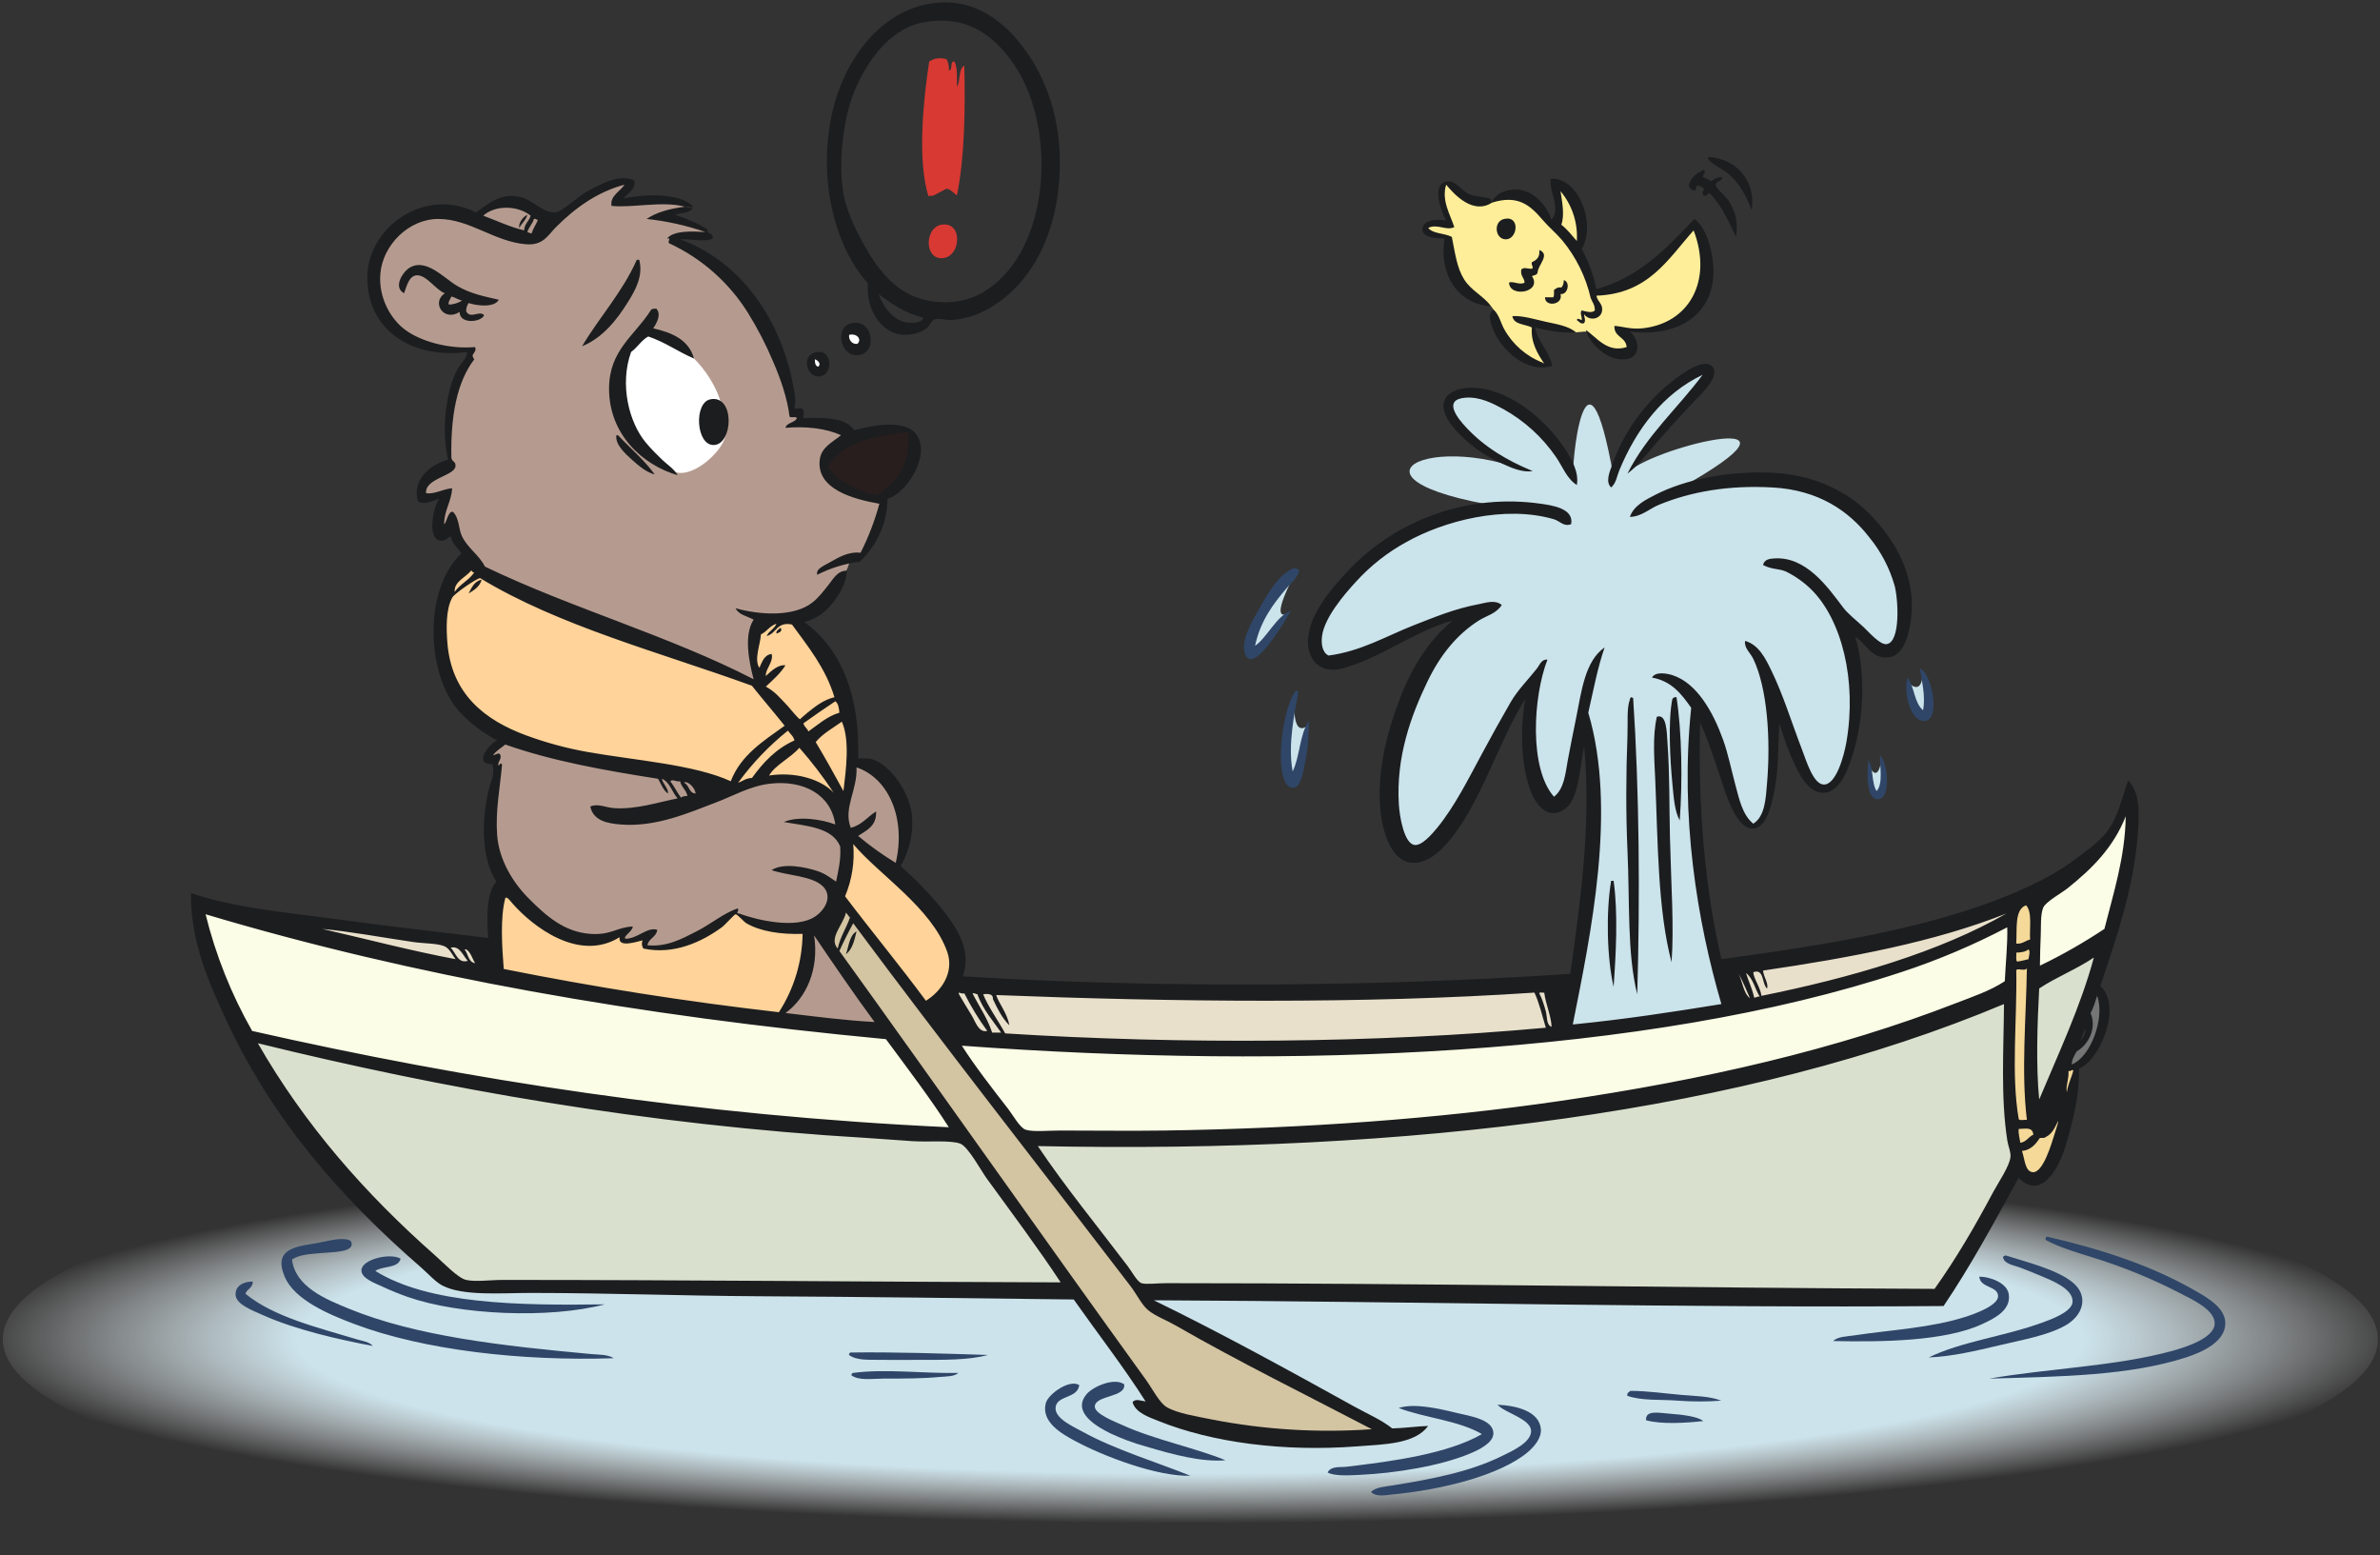 <svg fill="none" height="292" viewBox="0 0 447 292" width="447" xmlns="http://www.w3.org/2000/svg" xmlns:xlink="http://www.w3.org/1999/xlink"><rect x="0" y="0" width="447" height="292" fill="#333333" stroke="none"/><radialGradient id="a" cx="0" cy="0" gradientTransform="matrix(230.459 0 0 34.535 223.57 251.47)" gradientUnits="userSpaceOnUse" r="1"><stop offset=".73" stop-color="#cce3eb"/><stop offset="1" stop-color="#fff" stop-opacity="0"/></radialGradient><clipPath id="b"><path d="m0 0h447v292h-447z"/></clipPath><g clip-path="url(#b)"><path clip-rule="evenodd" d="m161.41 143.11-1.1.48-.44 2.07-.46 4.35-.54 1.86v3.25l1.27 2.07 1.96 1.65 2.7 2.21 2.9 1.59h.9l.9-2.28.54-5.17-.48-3.66-1.93-3.87-1.73-2.82-2.83-1.38zm-7.25 5.52 2.14 2.55 1.86 4.07.71 3.73-.43 3.66-1.04 4.2-1.17 3.53-2.07 2.69-3.87 1.3h-4.63l-2.9-.61-2.55-1.1-1.67-.96-.4-.2-2.35 1.08-3.53 2.7-5.1 2.4-3.3.45-1.89-.16-.9-.56.49-1.58-2.07.69-2.33.16-.1-1.4-2.4.34-4.08 1.03-3.66-1.24-4.77-1.8-2.7-2.75-2.69-2.97-2.48-3.86-1.45-4-.62-4.97.48-4.83.76-5.18-.62-1.93-.62-.9v-1.58l2.27-1.52h3.04l3.18 1.65 5.39.97 4.9.76 5.32.62 6.9 1.45 6.91 1.45 3.25 1.1 2.14 1.04 2 .2 3.87-1.38 2.63-.48 3.38-.55 3.1.62zm3.29-38.93-1.29 2.11-2.3 2.48-3.78 1.15-3.8.65-3.15.23-1.52 1.57v6.57l.65 2.25.09 1.48-1.7-.23-4.7-1.48-4.1-1.98-4.24-1.24-4.65-1.84-4.83-2.02-6.17-1.7-4.74-2.12-5.3-2.48-2.53-1.43-3-1.52-4.7-2.16-2.1-1.8-1.16-2.1-1.93-2.58-1.43-2.76-1.29 1.24-1.29-.5v-2.3l.88-3.18.13-1.43-2.25.7-1.38.22-.6-.92v-1.93l1.33-1.42 2.08-1.1 2.07-.8-.23-.91-.28-1.84.32-3.82.19-3.68.37-1.89.82-3.63.97-2.4 1.24-1.74.1-1.7h-2.95l-3.87-.7-3.59-.82-2.4-1.47-1.97-1.89-2.3-3.22-.7-3.72-.36-3.13.96-2.62 1.34-2.63 2.52-2.11 2.31-2.02 2.49-1.04 3.5-.34h3.64l1.6.82 1.34-.48 1.34-.71 3.36-1.43 2.99-.32 3.22 1.38 1.57 1.08 1.93.53 1.52-.53 2.21-1.95 1.98-1.48 1.94-1 1.9-.88 2.33-.74h2.4l-.46 1.29-1.84 1.47-.23 1.01 2.53-.18 2.9-.5 3.96.18 2.03.37 1.74.41-.41.5v.56l-4.83 1.24 3.13.37 5.3 2.16.36.6.28.64-5.94.19.69 1.1 2.63 1.38 4.92 3.36 4.14 3.77 1.61 3.08 2.86 3.3 1.2 4.15 1.42 3.64 1.3 3.26.64 3.26.46 2.5 1.01.4.37 1.11 2.58.5 3.22.33 3.32 1.5v1.3l-3.04 1.98-1.66 1.75.41 2.02 1.52 1.84 2.44 1.43 3.6 1.38 2.48.97.78.78-.6 3.45-1.33 2.67-1.38 2.71s-1.94 1.33-2.86 1.29c-.75 2.96-1.21 2.74-1.21 2.74-.97.13-1.09 2.13-1.09 2.13z" fill="#b59b8f" fill-rule="evenodd"/><path clip-rule="evenodd" d="m164.4 80.94-3.64 1.1-2.77 1.42-1.92 1.94-1.18 1.86.85 1.82 2.06 1.75 2.15 1.08 2.56 1.32 2.07.47 1.8-.75 2.08-1.47 1.51-1.89 1.43-2.27.28-4.08-.6-2-.46-.48h-6.36z" fill="#281e1d" fill-rule="evenodd"/><path clip-rule="evenodd" d="m153.47 174.89 3.38 4.29 2.35 3.95 3.04 4.14s2.83 3.52 2.9 3.8c.07.27.9 1.72.9 1.72l-1.58.41h-10.09l-3.6-.75-3.93-.97v-1.31l1.1-1.73 2.49-3.59s.62-3.86.62-4.07c0-.2.76-5.52.76-5.52z" fill="#b59b8f" fill-rule="evenodd"/><path clip-rule="evenodd" d="m151.26 174.44.55 3.1v3.46l-2.63 4.97-1.8 3.35-1.03 1.41-4.83.41-5.18-.62-6.15-.48-6.9-.76-6.57-1.31-3.52-.62-3.73-.48-4.7-.97-4.28-1.03-3.38-.42-3.52-1.03v-4.56l-.63-7.45.9-3.52.76-1.45 2.77 3.04 2.9 2.41 4.83 3 3.94 1.28 2 .48 3.6-1.03 2.48-.72-.07 1.55 1.45.07 2.28-.9 1.17-.35-.62 1.25-.2 1.3 1.79.15 3.25-.07 2.33-.86 4.5-1.84 2.13-2.13 2.34-1.27.64-.3.9.4 4.77 1.79 4.35.41 3.1.35zm24.24 14.42 2.42-3.73 1.66-5.24-2.5-5.38-4.83-6-4.83-4.97-2.49-2.97-3.1-2.56-2.29-.75v3.8l-1.3 4.68-.56 3.18 2.19 2.62 2.71 3.35 3.46 4.29 3.18 4.87 2.97 4.19zm-32.12-71.96 2.44-.78h2.88l1.73 1.76 2.97 3.43 1.93 3.72 1.94 3.52 1.24 4.56 1.38 3.86c.07.2.35 3.18.35 3.18l-.35 3.65-.62 4-.97 2.14h-1.93l-2.21-1.3-2.35-1.34-4.42-1.36-3.07.5-3.72.81-4.61.95-3.59-2.05-6.12-.95-3.86-.8-5.49-.8-4.78-.97-1.85-.25-5.7-.91-3.97-1.95-5.6-1.93-4-2.28-1.8-1.44-2.76-2.76-2.07-4.9-1.73-5.6v-3.44l.49-5.1 1.38-3.23 2.2-3.33 1.8-.35 1.92 1.78 2.85 2.43 9.12 3.73 5.73 1.8 8.36 3.52 8.35 2.61 6.77 2.97 5.46 1.72 5.25 2.47.2-1.43-.62-1.17-.32-3.1v-3.53l1.77-2.07z" fill="#ffd399" fill-rule="evenodd"/><path clip-rule="evenodd" d="m136.2 79.84c-.69-9.52-8.08-14.42-8.08-14.42l-2.21-1.77-2.93-.77-2.04-.63-2.49 2.77-2.28 4.26v6.21l2.49 6.23 3.17 3.68 2.35 1.83s.87-.17 1.52.61c3.11 3.73 12.23-4.28 10.5-8zm18.03-13.14.66 2.03-.66.83h-.97l-.55-.9v-1.3l1.52-.65zm5.04-3.05.76 1.77h1.38l1.24-.88v-1.66l-1.03-1.32-2.35-.28z" fill="#fff" fill-rule="evenodd"/><path clip-rule="evenodd" d="m380.83 169.4 1.46 1.8v8.61l-.73 9.24v13.8l.31 5.52 1.38 1.31 2.63-2.34 1.72-6.83 1.6-.28.61.14v2.41l-2.41 10.22-2.07 6-3.46 2.41-1.93-1.03-2.07-7.8v-9.24l-.49-9.94.55-11.8.07-11.73 2.83-.48z" fill="#f5d999" fill-rule="evenodd"/><path clip-rule="evenodd" d="m391.75 195.41-1.95 1.59-1.38 2v1.37h2.07l1.45-1.58 2-3.38 1.53-4.2-.7-3.25-.96-2.2-1.87 2.96v5.24l-.2 1.45z" fill="#757575" fill-rule="evenodd"/><path d="m223.57 291.76c123.18 0 223.04-18.04 223.04-40.29s-99.86-40.29-223.04-40.29-223.04 18.04-223.04 40.29 99.86 40.29 223.04 40.29z" fill="url(#a)"/><g clip-rule="evenodd" fill-rule="evenodd"><path d="m91.38 177.13 1.17 5.17 7.58 2.51 8.93 1.15 9.87 1.93 9.19 1.31 8.61 1.36h3.82l9.33 1.2 6.83 1.44 5.67-.48 4.7 1.31 2.48 3.59 4.07 5.73s5.25 6.83 5.32 7.03c.07.21 2.08 3.18 2.08 3.18h-7.26l-13.9-1.59-7.58-.27-10.01-.97-9.74-.9-13.05-1.65-12.09-1.8-12.5-2-10.15-2.14-10.64-1.72-10.36-2.14-6.77-1.8-7.18-1.58-2.7-.49-2.34-1.38-1.94-4.69-2.07-5.8-2.49-6.55-.9-5.72v-1.1l2.56 1.03 9.6 2.27 8.15.35 8.5.9 15.47 2.2 9.74 1.1zm89.65 7.93h-1.46l-1.51 3.04 3.38 5.72-1.87 1.04.49 2.7 4.21 5.79 4.21 5.24 3.46 4.42 3.93.55h6.15s10.15.2 10.36 0c.2-.2 10.64.76 10.64.76l9.32-.76 7.53-.49 22.3-1.51 20.87-2 18.64-2.49 31.92-6.07 17.48-5.52 15.12-4.9 4.56-2.07 6.36-2.76.84-6.97v-7.45l-.91-1.93-4.15 1.86-18.37 4.76-14.99 2.83-10.7 1.86-4.08 1.04.56 4.55.75 2-4.55 1.52-28.04 3.73-.14-4.14-2-4.76-13.33.66-16.24.86-20.72.55-18.02-.42-21.34-1.03-10.7-.2h-9.95zm219.84-33.6-.7 9.25-2.34 10.07-1.8 5.45-13.33 6.76-.47-2.49v-11.86l6.2-3.72 5.11-4.9 3.73-4.97 2.21-4.56 1.38.97z" fill="#fbfde6"/><path d="m46.76 195.34 2.7 6.42s5.03 5.87 5.03 6.07 4.42 7.31 4.42 7.31l5.25 5.32 5.94 7.17 6.98 6.21 4.97 4.9 3.32 1.89 5.25 1.22 7.04-.6 8.15.6 7.25-.6 49.52.6h24.87l13.81-.48-1.17-2.08-4.5-6.14-6.9-8.2-4.49-7.39-4-4.35-15.96-.69-16.99-1.38-14.64-1.65-10.22-.95-16.44-2.43-17.89-3.18-15.33-2.83-16.79-3.75-8.35-1.75zm146.5 17.86 2 4.22 7.1 9.94 9.4 11.8 2.42 2.69h66.99l58.43 1.03h25.14l6.5-10.68 7.45-14.23-.37-3.65-.94-7.6-.55-12.48.55-7.55-4.76 1.34-14.92 5.52-28.66 8.14-25.48 5.31-24.53 3.25-27.9 2.41-26.32 1.1-18.92-.06z" fill="#d9e1ce"/><path d="m192.42 213.56 5.54 7.65 5.32 7.3 4.03 5.05 6.45 8.29 3.25 4 8.43 4.28 15.12 8.07 9.95 5.56 9.18 4.7-1.1 2.05h-16.37l-10.98-.93-9.33-2.73-4.49-1.82-3.38-6.08-5.94-7.3-4.08-6.56-4.55-6.64-4.27-5.77-4.23-5.67-7.32-10.76-7.32-9.38-6.01-8.97-4.6-5.68-7.56-10.84-3.17-5.7 2.14-5.04.95-1.24 2.5 2.55 7.32 10.56 5.32 6.35 7.46 9.66z" fill="#d3c4a2"/><path d="m382.23 183.82 8.9-3.86 3.73-2.49-.49 3.18-4.07 12.41-3.32 7.87-3.38 6.7-1.74.48-.3-16.25z" fill="#d9e1ce"/><path d="m181.85 184.58-3.31 1.03v3.8l4.49 5.2 7.39 1h10.15l10.98.7h11.74l8.7.48 34.68-.48 10.91-1.24 15.89-1.52-.49-3.87-.9-5.1-16.5 1.45h-16.44l-17.68.76-13.75-.1h-12.57zm196.1-14.35-.57 2.62-26.24 10.14-16.23 4.42-8.7 1.38-1.94-7.1 12.3-2.18 22.85-4.16zm-320.55 4.34 17.75 4.97 16.5 3.25v-4.11l-2.97-1.86-18.85-2.25-11.86-1.62-.57 1.63z" fill="#e9e0cb"/><path d="m293.4 96.54c-45.45-4.21-28.11-15.87-7.53-8.41-.49-.47-3.8-1.6-3.8-1.6l-5.18-3.86-1.38-1.04-1.52-1.71-1.73-3.6 1.18-2.28 3.8-.34 4.55 1.52 5.46 3.65 4 3.07 2.63 4.04s2.34 4.63 1.66 3.73c-.62-.83 2.18-30.47 7.53-.07l2-5.87 3.1-5.03 3.05-3.73 3.38-2.83 2.83-2.14 2.9-1.04.7 1.11-2.7 4.28-4.42 4.35-4.42 5.3s-3.29 4.19-2.34 3.6c8.49-5.18 38.46-11.46 2 7.45-.91.47 8.83-3.56 8.83-3.56l10.16-1.27 8.77-.28 5.73 2.35 6.01 3.72 4.42 5.39 3.32 6.14 1.17 4.2v5.04l-1.59 3.8-1.56 1.65-3-1.38-2.42-2.55-2.07-.41.83 4.96.35 4.42.34 4.62-.41 4.42-1.1 6.13-2.22 4.15-2.62 1.45-2.49-1.45-2.07-5.24-2.07-6-1.18-2.35-1.45 1.47.49 6.19-.7 5.23-.4 4.56-1.73 3.56-1.25 1.07-1.8-1.07-2.82-7.35-4.98-12.76-1.24 1.44-.14 4.63v8.48l.55 9.12 1.25 11.17 1.45 8 3.66 12.56-6.36 1.72-8.16.8-8.27 1.2-8.91 1.18 1.93-8.42 2.28-12.83 1.31-11.87v-10.56l-.07-8.77-1.31-4.34-1.04 2.76-1.17 6.21-1.93 4.42-2.21.28-2.14-3.94-1.73-8.83.69-7.44.14-2.72-2.84 2.72-2.27 3.6-2.77 6.05-2.97 6.07-2.76 5.1-3.6 4.84-4.83 4.2-3.24-1.65-1.73-7.04.55-11.73 2.77-8.42 2.62-6.69 9.8-10.62-3.79.9-4.28 1.37-6.36 2.97-7.32 2.83-5.52 1.08-2.14-1.36v-5.45l4.76-7.04 6.22-6.2 10.08-5.94 11.95-2.35 7.87.14c-.34.42.35.43 4.98.97zm57.57 47.05s1.53 3.9 2.38-.72c.08-.44.69 3.06.69 3.06l-.9 2.56-.9.49-.93-1.66zm-107.77-13.17s-.83 7.65 1.99 6.1c1.17-.65-.83 4.87-.83 4.87l-.36 3.24-1.1 1.72-.89-2v-6.76l1.2-7.17zm0-22.64s-5.02 9.1-1.33 7.44c-1.14.43-2.34 3.12-2.34 3.12l-1.94 2.14-2.49 1.59-.48-1.93 3.52-6.22 2.43-4.41 2.64-1.73zm115.26 20.42s2.42 2.63 2.65-1.68c.04-.64 1.15 5.1 1.15 5.1l-.7 2.66-1.65-1.03-1.45-5.06z" fill="#cbe3eb"/><path d="m280.5 58.12-.45-.61-1.9-1.2-2.55-1.9-1.38-2.08-1.38-2.34-.44-2.58-.35-2.69-.23-.18-1.77-.3-1.38-.49-.87-.48.43-1.08.95-.32 1.58.14 1.66.11-.39-1.17-.69-2.4-.55-1.35.07-1.38.46-1.26.25-.17h.7l1.74 1.64 1.89 1.3 1.8.7 1.42-.03.72.03 1.59-.65 2.23-.7 2.14.63 1.93.6 1.66 1.64 1 1.3.89 1.06 1.24-.16.23-1.54v-2.6l-.41-2.43.94-.53 1.91 1.72 1.43 2.85.3 2.56.25 2.46-.76 2.18.44 2.4 1.1 2.39.81 2.11.58 1.45 1.7-.2 3.06-.67 2.88-1.3 2.6-1.74 2.51-2 1.22-1.82 2.59-2.04.87-1.45 1.34-1.08 1.24.73 1.3 3.64-.28 3.12-.21 3.7-.92 2.7-1.66 2.04-2.14 1.5-2.35 1.26-2.42.67-2.9.25-2.23-.18v1.01l.92 1.22-.53 2.3h-2.03l-2.99-1.1-2.14-2.07s-.28-.55-.6-.9c-.32-.34-2.7.32-2.78-.1-.11-.48-1.82-.36-1.82-.36l-3.18-.69-3.02-.71.56.55.2 1.47.95 2.46 1.6 2.5.3 1.07h-1.67l-3.7-1.34-2.18-2.07-1.6-3.24-1.25-3.15-.06-.63z" fill="#fe9"/><path d="m163.01 53.22c-6.35-7.1-9.4-19.65-6.75-31.87 2.19-10.06 9.32-20.02 19.94-20.85 8.27-.65 13.73 5.04 16.88 9.65 3.72 5.45 6.02 12.48 5.98 20.53-.07 12.59-5.03 22.26-12.88 26.97-2.269 1.418-4.851 2.259-7.52 2.45-.84.07-2.18-.42-3.07-.15-.62.2-.87 1.06-1.38 1.53-1.17 1.1-3.98 1.84-6.14 1.08-3.08-1.1-5.41-4.78-5.06-9.35zm5.68-47.04c-3.87 2.46-7.04 7.66-8.6 11.95-1.86 5.16-2.62 12.86-1.68 18.23.65 3.71 2.78 7.8 4.6 10.88 1.78 3.03 3.98 5.7 6.6 7.36 4.22 2.67 10.25 2.84 14.42.61 13.16-7.03 14.66-30.4 6.75-42.6-3.17-4.89-8.11-9.67-16.26-8.58-2.096.201-4.105.942-5.83 2.15zm1.84 54.4c.75.07 2.6.12 2.91-.93-3.47-.82-5.97-2.6-8.43-4.44.82 2.22 2.67 5.1 5.52 5.36z" fill="#1c1d1f"/><path d="m177.74 11.08c.32.55.55 1.19.46 2.14.87-.04.07-1.77 1.07-1.68.58 1.15.44 3.03.46 4.75.7-1.1.24-3.34 1.38-3.98.2 8.21.07 17.3-1.38 24.36-.68-.4-1.04-1.1-2-1.23l-2.3 1.23c-.54.2-.56-.01-1.07.15-2.1-6.9-.94-18.08.16-25.28 1.25-.72 1.9-.7 3.22-.46z" fill="#d83933"/><path d="m328.98 39.43c-.98-2.6-2.2-4.86-4.14-6.6-1.23-1.08-2.79-1.64-4-2.9v-.46c4.98.26 9.07 4.3 8.14 9.96zm-9.05-7.51c.66.22-.06.84-.15 1.23.43.38 1.15.48 1.53.91.62-.34 1.07-.87 2.15-.76.15.66-1.2.72-1.23 1.38-.04.6 1.93 2.2 2.45 3.06 1.27 2.1 1.78 3.69 1.38 6.75-1.44-3-2.79-6.1-5.06-8.28-.19.32-.74.75-1.07.46-.27-.26-.17-.95.15-1.07-.22-.45-.7-.63-1.22-.77-.34.13-.25.67-.47.92-.71.05-.9-.42-1.22-.77.3-1.64 1.43-2.44 2.76-3.06zm-22.55 28.81c-.68.07-.81-.42-1.23-.61.09-.53.6-.1.92 0 .1-.7-.41-1.31 0-1.84.67.17 1.93.61 2.46 0 .02-1.05-.48-1.57-.77-2.3-.914-3.997-2.753-7.724-5.37-10.88-1.18-1.38-2.51-2.46-3.68-3.83-2.4-2.83-4.7-4.72-9.5-3.22-3.47 2.26-6.94-1.35-8.6-3.37-.93 2.96.8 5.67 1.53 7.97-1.54.73-3.22-.7-4.9.15.9 1.14 3.13.96 4.44 1.69.62 3.14.96 5.82 2.3 7.96 1.36 2.17 3.62 3.08 5.07 5.06-6.5-.42-9.8-6.25-8.75-12.72-1.95-.05-4.05-.21-4.14-1.68-.1-1.62 2.33-2.16 4.45-1.69-.86-1.5-3-7.08.3-7.36 1.59-.13 2.46 1.65 3.84 2.3 1.18.56 2.01.46 3.53.77.42.09.86.16.77.77.65-.7 1.1-1.35 1.84-1.69 4.64-2.12 8.31 1.5 9.5 5.06 1.86-2.04-.49-5.34-.15-7.67 4.97-.57 8.7 8.22 5.83 13.18 1.298 2.348 2.229 4.88 2.76 7.51 8.25-2.28 13.25-7.81 18.41-13.18 2.15 1.6 3.3 5.46 3.53 8.74.64 8.97-6.4 13.58-15.65 12.41 1.83 1.35 2.48 5.56-1.84 5.21-2.94-.24-5.88-3.22-6.44-5.52 2.07 1.41 4.03 4.38 7.67 3.22-.14-1.95-2.39-1.8-2.3-3.98 1.33.06 3.02.68 5.21.46 8.87-.9 13.27-8.96 9.67-18.39-4.81 5.36-8.44 11.9-18.26 12.26.23 1.2 1.2 1.47 1.08 2.76-.16 1.6-2.28 2.13-3.38.76-.13.16.51 1.38-.15 1.69zm-4.14-18.54c1.12.87 1.97 2 2.91 3.06.221-3.394-.875-6.743-3.06-9.35.27 1.86.82 4.43.15 6.29zm-194.19-1.84c-.3 1.03-1.08 1.57-1.53 2.45-.17-.88.66-2.1 1.53-2.45z" fill="#1c1d1f"/><path d="m282.5 41.11c3.1-.69 2.52 3.85.31 3.83-2.03-.01-2.4-3.36-.3-3.83z" fill="#1c1d1f"/><path d="m176.82 42.19c4.3-.69 3.63 6.7-.3 6.28-2.95-.32-2.71-5.8.3-6.28z" fill="#d83933"/><path d="m289.1 46.94c2.12.85-.2 2.75-.3 4.13-.05.58-.64.6-1.08.77 2.03 3.07-4.19 4.13-4.3 1.23.75-.36 1.98.53 2.92 0-.06-.97-.83-1.22-.62-2.46.54-.52 1.13-.1 2-.15.43-.24-.22-.69 0-1.23.83-.39 1.55-.9 1.38-2.3zm-169.04 1.84c.8 3.08-.8 5.82-2.14 7.96-2.1 3.37-4.73 6.69-8.6 8.28 3.3-5.55 7.57-10.12 10.28-16.24zm-26.38 7.5c-.8 1.52-4.06 1.16-5.67.62-.26.4-.46.87-.46 1.53.74 1.58 2.6-.25 3.37.77-.51 1.3-4.6 1.76-4.6-.62-3.03 1.91-5.35-1.84-2.76-3.52-1.55-.47-3.43-3.42-5.22-3.37-1.46.04-1.9 1.82-2.45 3.37-2.03-1.07-.37-3.76.76-4.6 3.16-2.32 6.72 1.77 9.2 3.22 2.58 1.5 5.05 1.96 7.83 2.6zm-9.36.92c.872-.039 1.718-.3 2.46-.76-.75-.17-1.26-.58-2-.77-.16.47-.73 1.1-.46 1.53zm209.38-4.6c1.27.3.79 2.79-.61 2.61.56 2.05-2.92 2.52-2.92.61h1.54c.25-.25.12-.9.15-1.37.37-.25.65-.58 1.38-.46.31-.3.46-.77.46-1.38zm-170.42 5.37c1 1.1 0 2.81-.6 3.68 3.62.82 6.7 2.18 7.66 5.67-2.98-1.26-5.41-3.08-8.59-4.14-1.31.73-2.03 2.06-3.22 2.91-2.21 6.15-.37 13.26 2.76 17.01 1 1.19 2 2.2 3.07 3.22 1 .96 2.25 1.72 2.91 2.91-6.64-1.94-12.88-7.69-12.88-16.24 0-7.27 4.86-10 7.82-14.71.15-.32.6-.34 1.08-.31zm164.44 3.53c-1.28-.67-3.4-.49-3.68-2.15 1.99-.1 4.17.6 6.29 1.07 2.03.45 4.32.79 5.67 2-3 .14-5.39-.35-7.67-.93.58 2.9 2.6 4.35 3.22 7.2-4.82 1.52-9.69-3.01-11.2-7.04-.4-1.06-.99-2.76.16-3.53 1.07 1 1.35 2.51 2 3.68 1.59 2.872 4.138 5.095 7.2 6.28.13.03.15.16.3.16-1.2-1.75-2.56-4.02-2.3-6.75zm-127.92-.77c4.27-1.15 5.16 5.78 1.22 5.97-3.17.16-4.3-5.15-1.23-5.97zm1.22 3.83c.9-.76 0-2.03-1.53-1.69-.16.67.36 1.85 1.53 1.69zm-8.13 1.68c3.7-1.17 3.71 4.53.77 4.45-2.19-.06-3.04-3.72-.77-4.45zm.77 2.6c.66-.44-.06-1.24-.62-1.37 0 .67.08 1.25.62 1.38zm166.12 1.54c-7.4 3.51-12.43 10.16-15.65 17.93-.44 1.05-.58 2.4-1.53 3.22-1.12-1.03-.28-2.93.15-4.14 2.217-6.311 6.211-11.846 11.5-15.94 1.17-.89 5.72-4.48 7.37-2.6 1.47 1.68-1.8 4.83-2.76 5.82-3.025 3.12-5.943 6.342-8.75 9.66-1.4 1.63-2.7 3.3-4.45 4.6 3.64-7.25 9.47-12.3 14.12-18.55zm-23.63 20.69c-1.93-1.23-2.67-3.5-3.98-5.36-2.547-3.681-5.907-6.727-9.82-8.9-1.99-1.07-4.37-2.33-7.06-2.14-4.5.32-1.43 3.99.16 5.67 3.41 3.64 7.62 6.14 12.42 8.12-1.9.3-3.94-.58-5.68-1.38-3.33-1.443-6.31-3.584-8.74-6.28-1.2-1.35-3.13-3.83-2-5.97.59-1.1 2.4-1.89 4.15-2 7.61-.46 14.97 6.33 18.25 11.34 1.31 2 2.75 4.52 2.3 6.9zm-162.75-16.09c4.66-.95 4.34 8.55.62 8.58-3.31.03-3.73-7.95-.61-8.58z" fill="#1c1d1f"/><path d="m115.77 81.72h.3c2.3 2.45 4.9 4.62 6.9 7.36-1.47-.34-2.92-1.53-4.29-2.76-1.22-1.1-3.22-2.91-2.91-4.6z" fill="#1c1d1f"/><path d="m244 107c-.2 1.45-1.45 2.39-2.3 3.38-2.53 2.95-4.98 6.17-5.98 10.88 2.24-1.5 4-5.61 6.75-6.6-1 1.74-1.9 3.22-3.22 5.06-.75 1.05-4.62 6.64-5.53 2.6-.52-2.32 1.33-5.49 2.92-8.27 1.97-3.45 3.54-6.07 6.29-7.35.28-.13.8.16 1.07.3z" fill="#2f4668"/><path d="m90.46 108.84c-.35 1.34-1.42 1.95-2.45 2.6.57-1.1 1.06-2.3 2.45-2.6zm55.99 9.04c.13.07.27.14.3.31-.04.52-.51.61-.92.77-.11-.68.5-.63.62-1.08z" fill="#1c1d1f"/><path d="m360.58 125.55c2.09.55 4.01 9.25 1.07 9.8-2.73.52-4.29-5.36-3.37-8.12 1.29 1.72 1.23 4.8 2.91 6.13.49-2.75-.26-5.41-.61-7.81zm-116.73 4.29c-.67 4.03-2.03 9.8-1.07 15.01 1.38-2.8 1.3-7.06 3.06-9.5-.04 2.6-.1 4.61-.61 7.2-.32 1.63-.75 5.23-2.3 5.37-1.62.14-2.16-2.49-2.3-4.3-.35-4.47.9-11.69 2.76-13.94.25-.04.26.15.46.16z" fill="#2f4668"/><path d="m306.43 130.9c.13.04.15.16.3.16 1.16 17.49 1.3 37.49.77 55.63-1.93-7.73-1.38-17.2-1.84-27.13-.3-6.57-.28-14.27 0-21.3.1-2.58-.16-5.35.46-6.9 0-.25.12-.39.31-.45zm8.44 0c1.02 6.58 1.15 15.8.61 23.15-.96-1.7-1.13-4.28-1.38-6.9-.42-4.41-.85-11.72 0-15.93.121-.145.281-.252.46-.31h.3zm-.92 49.81c-2.6-9.85-2.56-22.3-3.07-34.32-.17-3.97-.54-8.07.3-11.8 1.86-.64 1.86 2.88 2 4.9.43 6.01.32 11.94.46 17.62.22 9.16.8 16.98.3 23.6z" fill="#1c1d1f"/><path d="m353.06 141.79c1.52 1.34 2.17 8.14-.3 8.27-2.32.13-2.1-4.95-1.85-7.35.99 1.47.56 4.34 1.54 5.82 1.25-1.33.63-4.53.61-6.74z" fill="#2f4668"/><path d="m303.06 165.39c.86 6.04.44 13.77 0 19.92-1.26-5.5-1.45-14.03-.46-19.92zm-142.19 9.5c-.4 1.7-.8 3.4-2 4.29.57-1.53.65-3.54 2-4.3z" fill="#1c1d1f"/><path d="m373.62 258.86c11.3-1.95 23.64-2.28 34.36-5.2 2.7-.75 7.82-2.41 7.97-5.06.15-2.64-4.24-4.6-6.29-5.67-5.402-2.807-11.049-5.117-16.87-6.9-2.97-.94-6-1.81-8.59-3.22-.04-.35.04-.57.3-.61 9.94 2.29 19.33 5.33 27.46 9.96 2.42 1.38 5.97 3.3 5.99 6.28.02 3.55-4.44 5.49-7.37 6.44-10.64 3.45-23.55 3.6-36.96 3.98zm-318.78-22.37c.63 5.16 6.34 7.45 10.58 9.2 12.8 5.26 29.04 7.03 45.71 8.57 1.35.13 2.93.03 4.15.77-17.25.58-35.72-1.5-48.78-6.44-4.78-1.8-11.23-4.53-13.04-8.88-1.84-4.42.75-5.5 5.06-6.13 2.42-.36 4.36-1.02 5.98-.92.73.04 1.4.11 1.54.76.33 1.66-3.27 1.67-5.37 1.84-2.54.21-4.38.3-5.83 1.23z" fill="#2f4668"/><path d="m362.26 254.88c6.2-3.03 14.32-3.95 21.48-6.6 1.6-.58 5.4-1.97 5.52-3.82.17-2.5-4.09-4.1-5.98-4.9-1.268-.542-2.549-1.055-3.84-1.54-1.24-.47-2.92-.66-3.22-1.84-.1-.4.32-.3.46-.46 3.81 1.22 9.61 2.63 12.58 5.06 3.15 2.58 1.98 6.24-1.38 8.12-3.33 1.86-7.85 2.63-12.27 3.68-4.43 1.05-9.05 2.15-13.35 2.3zm-287.02-18.54c-.46 1.88-3.38 1.31-4.75 2.3 10.08 6.28 27 6.5 43.1 6.28-10.49 2.75-27.36 1.98-36.97-1.38-1.5-.53-3.1-1.15-4.9-2-1.3-.6-3.91-1.52-3.84-3.06.09-2.01 5.38-3.3 7.36-2.14z" fill="#2f4668"/><path d="m344.28 251.81c.9-.87 2.57-.85 4-1.07 6.9-1.05 14.35-1.37 21-3.52 1.73-.56 6-2.11 5.99-3.84-.02-1.97-3.37-1.49-3.53-3.67 2.2.04 5.16 1.22 5.52 3.22.55 3.04-2.66 4.62-4.9 5.66-7.06 3.3-18.96 3.4-28.08 3.22zm-296.8-11.18c.02 1.24-1.1 1.36-1.38 2.3 5.35 4.37 13.46 6.3 21.01 8.58.97.29 2.21.41 2.91 1.22-6.52-1.24-14.5-3.04-20.7-5.82-1.76-.79-4.9-1.94-5.06-3.68-.17-1.7 1.37-2.6 3.22-2.6zm138.05 13.79c-3.5.99-8.38.92-13.04.92-2.33 0-4.82.04-7.06 0-2.17-.05-4.47.18-5.98-.92 0-.26.11-.4.3-.46 8.25-.12 17.4.2 25.78.46zm-5.53 3.37c-.82.72-2.3.65-3.52.76-3.13.3-6.83.31-10.59.31-2.12 0-4.48.43-5.98-.61 0-.26.12-.4.3-.46 6.2-.81 13.25.14 19.8 0zm31.14 2.14c.37 2.5-5.39 2-5.52 4.14-.09 1.44 4.07 3 5.22 3.53 5.84 2.68 13.96 4.35 19.32 6.59-4.41.38-9.7-1.02-15.03-2.61-2.266-.627-4.474-1.447-6.6-2.45-2.36-1.16-7.35-3.92-4.44-7.36 1.2-1.42 5.2-3.17 7.05-1.84z" fill="#2f4668"/><path d="m202.7 260.09c-.33 2.55-4.17 1.87-4.44 4.14-.26 2.12 3.4 3.67 5.06 4.6 6.04 3.35 14.22 5.82 20.25 8.27-6.08.2-16.22-3.58-21.78-6.6-2.34-1.26-6.31-3.49-5.37-7.04.45-1.71 4.51-4.58 6.29-3.37zm120.57 2.91c-2.61.21-5.6.2-8.13 0-3.35-.26-6.84.06-9.51-.92-.07-.58.32-.7.61-.92 3.23.01 6.5.5 9.67.77 2.6.22 5.19.22 7.36 1.07zm-42 .76c3.8.18 7.88 1.34 8.13 4.6.13 1.66-1.24 3.27-2.45 4.3-5.17 4.36-16.18 7.09-25.46 7.96-1.34.13-3.01.51-3.99-.46.84-.92 2.59-1 3.99-1.23 7.4-1.2 14.4-2.5 20.55-5.51 1.98-.97 5.57-2.57 5.52-4.75-.05-2.28-4.98-3.37-6.29-4.9z" fill="#2f4668"/><path d="m249.34 276.48c.67-1.25 2.32-.93 3.52-1.07 8.7-1.02 19.04-2.43 25.47-6.13-4.3-2.54-10.67-3.03-15.65-4.9 2.78-.9 6.92-.05 10.9.92 2.56.62 6.88 1.21 6.9 3.83 0 1.84-2.84 3.16-4.46 3.83-5.51 2.3-13.98 3.68-20.7 3.98-1.98.1-4.77.25-5.98-.46zm70.56-9.65c-3.12.35-7.88.66-10.74-.15-.19-1.98 2.45-1.38 4.45-1.23 2.35.17 5.32.53 6.28 1.38z" fill="#2f4668"/><path d="m119.14 33.91c.36 1.58-1.3 2.34-1.99 3.37 4.04-.89 10.7-1.07 13.04 1.53-.25.23-.77-.13-1.38 0 .2.3.94.09 1.22.31-.5.99-2.2.76-3.22 1.23 2.25.71 4.32 1.6 6.14 2.76-.49.86 1.04.41.92 1.68-1.65.76-4.1 0-6.14.15 11.43 4.13 19.33 15.26 21.48 28.81.15.95.24 1.91 0 2.91.11.15 1.17-.15 1.53.16.46.55.08 1.34.16 1.68 3.55-.1 8.07-.18 9.5 2.3 3.56-1.03 9.83-2.11 11.82.92 2.6 3.98-2.1 10.99-5.53 11.95-.06 5-2.34 9.1-5.21 11.8-2.781.351-5.481 1.18-7.98 2.45-.36-1.07 1.23-1.69 2.3-2.3 1.67-.93 3.46-2.09 5.83-1.83 1.486-2.939 2.669-6.021 3.53-9.2-4.76-.85-11.87-2.67-11.2-8.27.28-2.34 2.38-3.27 4-4.6-2.73-1.26-6.53-1.73-10.44-1.38.26-1.07 1.77-.89 2.15-1.84-.17-.39-1.19.06-1.38-.3-.41-3.35-1.62-6.92-3.07-10.27-1.337-3.188-2.926-6.264-4.75-9.2-3.546-5.675-8.663-10.198-14.73-13.02-.56-.21.53-1.13-.46-.92 1.25-1.55 4.75-1.36 7.2-1.23-3.573-1.227-7.273-2.049-11.03-2.45 1.88-1.28 4.39-1.94 7.2-2.3-4.24-1.13-9.95.27-13.8-.15-.3-1.9 1.63-2.71 2.45-3.98-5.08 1.33-9.28 4.36-12.88 7.97-1.53 1.52-2.38 3.5-5.68 3.21-5.92-.5-10.5-4.73-16.4-4.75-5.58-.01-10.46 4.92-10.9 10.27-.37 4.5 1.88 8.3 4.3 10.27 2.93 2.39 8.48 3.96 13.5 3.52.41 1.2-1.08 1.15-.16 2.3-3.3 4.3-4.47 10.76-4.3 18.54.22.84.85.6.77 1.53-.16 1.83-5.8 2.29-5.52 5.06 1.59.26 3.18-.8 4.9-.92-.17 2.58-1.48 4.03-1.52 6.74.45-.16.75-2.61 1.68-2.3 1.22 1.24 1.01 3.23 1.69 4.6 1.11 2.25 3.23 3.52 4.3 5.67 16.1 7.77 34.71 13.02 50.46 21.15-.84-3.2-1.9-8.25 0-11.19-1.17-.66-2.8-.88-3.38-2.14 4.63 1.3 10.97 1.64 14.42-1.08 1.19-.92 2.16-2.23 3.07-3.37.83-1.04 1.67-2.64 3.38-2.6.04 2.34-1.64 4.9-3.07 6.59-1.289 1.494-3.001 2.561-4.91 3.06 6.9 4.9 10.54 13.89 10.12 25.6.78.02 1.82-.09 2.61.15 3.41 1.01 7.1 6.18 7.52 10.72.244 3.262-.506 6.522-2.15 9.35 2.593 2.253 5.001 4.711 7.2 7.35 2.72 3.32 6.42 8.07 4.46 13.34 36.68 2.27 77.88 1.97 114.12-.46 1.8-13.16 4-27.88 2.6-42.76-.7 3.26-.87 7.62-2.3 10.27-.92 1.72-3.37 3.3-5.52 1.53-3.96-3.24-4.51-14.36-3.22-20.68-5.28 8.1-9.14 22.44-16.41 28.8-1.19 1.04-3.35 2.47-5.68 1.84-3.4-.9-4.94-6.27-5.21-10.57-.46-7.4 1.54-14.41 3.83-20.38 2.28-5.92 5.62-10.96 9.82-14.4-7.07 1.92-13.74 7.2-20.86 9.04-3.85.99-6.63-1.53-6.29-5.67.4-4.86 4.35-9.29 7.36-12.57 4.591-4.888 10.294-8.596 16.623-10.81 6.33-2.214 13.1-2.869 19.737-1.91 2.02.29 6.26.86 5.67 3.83-1.4.54-2.13-.6-3.22-.92-9.24-2.71-20.74.33-27.76 4.3-3.504 1.917-6.666 4.401-9.36 7.35-2.38 2.57-5.99 6.85-6.44 10.27-.19 1.4.01 3.08 1.22 3.67 6.08-.8 10.72-3.6 15.96-5.67 3.8-1.48 7.71-3.13 12.27-3.98 1.27-.24 3.04-.9 4.3.15-1 1.63-2.91 2.03-4.3 2.92-4.2 2.67-7.3 6.57-9.67 11.49-3.04 6.32-5.9 14.07-5.36 22.98.15 2.48 1.01 7.35 2.91 7.67 1.42.23 3.4-2.13 4.3-3.22 3.36-4.1 5.98-9.44 8.43-13.95 1.739-3.245 3.529-6.462 5.37-9.65 1.37-2.35 3.26-4.18 4.9-6.28.56-.7.88-1.83 2-1.69-2.7 6.93-3.48 20.44 1.23 25.74 1.92-1.48 2.14-4.32 2.6-6.89.46-2.5 1.02-5.24 1.54-7.81 1.05-5.24 1.68-10.76 5.37-13.34-1.32 3.79-2.12 8.1-3.07 12.26 5.42 18.23.46 41.6-2.91 58.54 9.64-.94 18.81-2.35 27.91-3.83-4.57-15.59-7.8-35.34-5.67-55.63-1.8-2.54-3.66-5.03-7.36-5.67.63-1.2 2.82-.78 3.83-.46 4.6 1.46 7.66 6.96 9.51 12.11.97 2.7 1.56 5.68 2.3 8.43s1.34 5.7 3.38 7.35c2.23-1.4 2.35-4.77 2.6-7.81.67-8.04.05-17.62-2.6-23.14-.56-1.15-1.75-2.05-1.54-3.37 2.59.73 3.83 3.3 4.91 5.51 2.3 4.73 3.78 9.7 5.83 15.02.75 1.96 2.05 6.32 3.99 6.44 2.31.13 3.81-5.18 4.3-7.97 1.99-11.56-.86-22.98-6.6-28.66-1.398-1.368-3.005-2.506-4.76-3.37-1.43-.61-2.48-.3-4.3-1.22.25-1.1 1.32-1.17 2-1.23 6.06-.48 10.15 5.37 13.04 9.2.91 1.2 2.33 2.28 3.83 3.67 1.03.96 3.07 3.35 4.3 3.22 2.73-.3 2.22-8.55 1.53-11.03-.947-3.307-2.563-6.384-4.75-9.04-3.87-5-9.59-8.87-18.1-9.35-8.46-.48-15.45.83-21.33 3.22-1.81.73-3.37 2.28-5.52 2.3.7-2.12 2.96-3.21 4.76-4.14 5.46-2.82 13.7-4.56 22.09-4.14 7.67.38 13.96 3.44 18.25 7.82 4.28 4.36 8.28 10.74 7.82 18.23-.21 3.49-1.25 8.14-4.14 8.58-3.36.52-4.42-2.59-6.44-3.83 1.9 6.4 1.63 14.86-.3 21.46-.92 3.1-2.42 7.48-5.38 7.81-2.93.33-4.71-3.23-5.67-5.21-1.32-2.73-2.05-5.09-2.92-7.81-.28 3.82-.1 7.76-.76 11.64-.47 2.72-1.41 7.98-4.15 8.12-3.2.17-5.15-6.59-5.98-9.04-1.35-3.98-2.45-7.53-3.99-10.88-.45 15.99.94 31.45 4 44.44 20.3-2.76 42.06-6.15 58.28-13.94 2.694-1.233 5.263-2.723 7.67-4.45 2.28-1.7 4.87-3.48 6.44-5.52 2.04-2.63 2.84-6.34 3.99-9.65 2.3 2.23 2.09 6.38 1.84 9.8-.76 10.67-4.26 20.32-7.06 28.82 4.1 3.55.15 13.74-3.98 15.47.03 5.1-1.02 9.3-2.46 14.25-1.27 4.38-4.61 10.63-8.9 6.29-4.52 8.2-8.96 16.47-14.1 24.06-48.99.4-98.95-.86-148.33-1.08 12.88 6.28 25.36 13.16 37.88 20.08 2.37 1.3 4.89 2.38 6.9 3.98 2.26-.05 4.98-.43 6.75-.46-2.52 3.42-8.25 3.44-13.34 3.83-13.8 1.05-27.21-.71-37.27-4.75-1.88-.75-4.33-1.56-4.91-3.52.5-.78 1.58-.27 2.45-.16-3.98-6.28-9.04-12.82-13.5-19.15-18.89-.23-39.06-.5-59.51-.61-13.93-.08-28.15-.61-42.33-.62-5.73 0-12.84.63-16.72-1.38-1.32-.67-2.7-2.27-4.15-3.52-14.95-12.98-28-27.87-36.65-46.74-3.11-6.8-6.53-14.32-6.44-23.44 8.27 2.81 17.73 3.6 27.3 4.9 9.44 1.29 19.2 2.4 28.54 3.53-.3-3.91-.38-8.43 1.53-10.58-2.81-4.23-2.9-11.55-1.38-17.47.46-1.78 1.13-2.7.61-4.6-3.66.13-.6-3.87.92-4.44-2.704-1.4-5.141-3.266-7.2-5.51-6.3-7.28-6.54-22.97.45-29.58-.62-1.11-1.69-1.78-1.99-3.22-.62.1-.95 1.09-2.15.77-2.25-.6-1.12-6.44 0-7.82-.77.1-2.67 1.34-3.99.46-1.18-3.94 2.27-6.96 5.68-7.81-1.33-5.2-.5-13.06 1.84-17.16.63-1.11 1.71-1.8 1.69-3.07-10.3 1.35-18.72-4.07-18.72-13.94 0-9.54 10.85-17.14 20.4-12.26 2.29-1.56 4.53-3.75 8.29-2.91 2.27.5 4.4 3.07 6.6 2.9 1.31-.1 4.19-2.9 5.82-3.82 2.52-1.43 6.36-3.55 9.05-2.15zm-28.37 6.59c2.53.94 4.87 2.08 7.67 2.76.05-1.27.94-1.71 1.22-2.76-2.3-1.9-6.62-2.08-8.9 0zm8.28 3.07c.2.15.57.15.77.3.31-.96.84-1.7 1.22-2.6-.37.06-.33-.28-.76-.16-.27.96-.96 1.5-1.23 2.46zm56.45 44.13c2 2.8 5.26 4.34 9.05 5.36 3.7-2.17 6.67-5.9 5.98-11.95-6.43.78-12.46 1.95-15.03 6.59zm-67.03 19.46c-1 1.25-3.25 2.07-3.07 3.98.99-1.46 2.71-2.2 3.68-3.67-.42.1-.3-.31-.61-.31zm52.76 21.6c-17.44-6.32-36.3-11.23-51.08-20.22-.76.16-4.77 2.88-5.21 3.67-1.26 2.27-1.1 6-.92 8.43.74 9.68 7.04 14.6 14.88 17.47 3.687 1.351 7.485 2.378 11.35 3.07 8.8 1.58 20.08 2.34 27 5.51 1.9-4.94 6.14-7.55 10.12-10.42-2.01-2.53-4.13-4.97-6.14-7.5zm2.61-1.83c.94-.86 2.22-2.17 3.68-2-.99 1.57-2.37 2.75-3.68 3.99 1.81 1.02 2.59 2.06 4.14 3.68.37.38 1.98 2.45 2.3 2.45-.08 0 1.3-1.16 1.38-1.23 1.64-1.33 3.09-2.42 5.06-2.91-1.68-5.52-4.94-9.47-7.97-13.64-2.9-.6-2.9 1.7-4.76 2.15.42-.97 1.45-1.32 1.84-2.3-1.26.37-1.79 1.48-2.91 1.99-.11 1.89-1.35 4.73-.3 6.28.53-1.1.86-2.4 2.3-2.6.43 1.47-1.25 2.93-1.08 4.13zm7.06 8.88c.13.7.72.91.92 1.54 1.84-1.28 3.44-2.8 5.83-3.53-.08-.9-.2-1.75-.77-2.14-2.016 1.343-4.01 2.72-5.98 4.13zm2.3 3.53c1.8 2.99 3.51 6.09 5.21 9.2.49-4.03 1.23-9.6-.3-13.03-1.7 1.21-3.6 2.24-4.91 3.83zm-14.58 7.66c.85-.33 1.47-.89 2.61-.92 2.1-2.92 4.52-5.5 7.98-7.05-.2-.82-.81-1.24-1.23-1.84-3.543 2.835-6.691 6.131-9.36 9.8zm-15.03-.77c-10.13-1.58-20.04-3.37-28.68-6.43-.79.64-1.7 1.15-2.3 1.99.47 0 1.16-.67 1.38 0 .24.9-.72 1.42-.3 2 .1-.31.5-.68.6-.16-.38 4.28-1.26 8.67-.92 13.18.36 4.62 2.9 8.87 5.99 11.95 3.25 3.25 6.63 6.24 11.5 6.59 3.95.28 5.01-1.27 7.98-1.38-.07.98-1.85 1.8-1.38 2.3 2.35-.02 4.06-2.26 5.98-1.69-.16 1.43-1.61 1.56-1.84 2.91 3.73.36 6.59-1.28 9.2-2.6 2.76-1.4 5.01-3.36 7.67-4.3.6.16-.47 1.03.3.93 3.63 1.33 10.75 2.92 14.27.61 1.89-1.24 3.39-3.78 1.54-5.67-1.99-2.02-6.74-2.05-9.67-3.07 2.12-1.44 6.39-.58 8.6.16 1.59.53 2.57 1.38 3.52 1.99.4-2.06.93-3.97.77-6.59-1.45-3.61-6.29-3.84-10.59-4.6 2.77-1.2 7.21-.48 9.67.46-.82-5.64-5.96-8.38-12.28-7.66-3.72.43-7.12 2.4-10.12 3.52-4.92 1.86-11.25 4.7-17.94 4.14-2.43-.2-5.1-.67-5.68-3.37 1.43-.64 2.9.2 4.45.3 4.17.29 8.48-1.15 11.96-1.83-1.05-1.15-1.42-2.97-2.91-3.68-.1.66 1.32 1.95 1.07 2.76-.9-.61-1.43-2.13-1.84-2.76zm26.54-5.82c-1.63 1.9-4.6 3.27-5.68 5.21 4.78-.75 9.7.63 12.12 3.22-1.948-2.956-4.1-5.773-6.44-8.43zm9.66 15.02c2.1-.51 3.14-2.08 4.76-3.07.1 2.77-1.78 3.54-3.38 4.6 2.22 1.866 4.58 3.557 7.06 5.06 1.94-8.19-1.22-15.86-7.36-17.93.19 4.26-2.55 7.7-1.08 11.34zm-31.9-5.67c.28-.23.73-.3 1.22-.3-.23-1.15-1.13-1.63-1.38-2.77-.7.2-1.36-.47-1.84 0 .74.95 1.27 2.11 2 3.07zm2.76-.77c-.06-.7-.85-1.9-1.84-2.14-.12.03-.3 0-.3.15.97.4.82 1.93 2.14 2zm257.7 17.78c-1.17.92-4.16 2.57-4.61 3.67-.55 1.36-.38 3.59-.46 5.21-.09 1.84-.12 3.67-.15 5.67 4.27-2.05 8.3-4.38 12.11-6.9 1.66-6.61 3.9-13.46 4-21.14-2.29 5.8-6.25 9.78-10.9 13.49zm-229.63 1.53c4.99 6.6 10.25 12.94 15.18 19.61 2.78-1.71 5.4-5.22 4-9.2-2.94-8.27-12.75-14.4-17.65-20.22.292 3.342-.233 6.706-1.53 9.8zm-62.43 1.38c-.42-.48-1.1-1.41-1.38-1.07-1 3.71-.62 9.15-.3 13.33 17.105 3.433 34.347 6.142 51.68 8.12 2.834-4.389 4.376-9.486 4.45-14.71-4.07.13-7.88-.43-10.58-2-.39-.22-1.69-1.7-2-1.68-.26.01-1.9 1.94-2.6 2.45-3.77 2.75-8.98 5.2-14.73 3.99-.147-.226-.238-.483-.264-.752-.026-.268.013-.538.114-.788-1.26.3-4.67 1.44-4.3-.6-7.68 4.8-16.43-2.11-20.1-6.3zm284.23.3c-2.2.82-1.66 4.37-1.84 7.2 1.22.1 1.68-.56 2.6-.76-.13-2.26.43-5.22-.76-6.44zm-223.18 8.13c.47-2.24 1.6-3.81 2.3-5.83-.3-.27-.48-.65-.77-.92-.4 2.16-3.34 4.82-1.53 6.75zm173.79 4.13c.08 1.2 1.05 2.33.76 3.37-1-.79-.52-3.85-2.6-3.06.09 1.28 1.32 2.76 1.53 4.44 16.98-3.43 33.44-8.24 46.02-15.47-13.46 5.35-29.31 8.31-45.71 10.72zm-283.77 11.34c40.47 9.17 83.41 15.87 130.84 18.08-3.44-5.4-7.84-11.16-11.81-16.54-46.39-4.36-88.75-11.8-127.78-23.45 1.894 7.671 4.839 15.044 8.75 21.91zm173.48 55.32c-1.78-1.02-3.9-1.8-5.22-2.91-1.2-1-2.1-2.95-3.37-4.6-17.34-22.67-35.2-45.4-52-68.03-.933 1.699-1.801 3.434-2.6 5.2 18.78 26.06 38.43 54.03 57.52 80.45 1.33 1.85 2.6 4.42 3.98 5.22 2.06 1.18 5.54 1.7 8.44 2.3 9.896 1.927 20.003 2.543 30.06 1.83-12.2-6.38-25-12.66-36.81-19.46zm136.2-66.35c-47.75 15.79-114.85 18.33-176.39 13.8 2.44 3.83 5.66 7.97 8.75 11.94.84 1.1 2.18 3.5 3.22 3.83 1.37.46 4.19.16 6.44.16 6.54 0 13.72.09 19.63 0 26.4-.4 51.27-2.2 74.09-5.52 27.27-3.96 52.32-9.75 74.55-18.39 3.15-1.22 6.45-2.31 9.2-4.13.15-3.28.56-7.1.46-10.12-6.403 3.354-13.073 6.174-19.94 8.43zm-271.48-2.45c-.53-.65-1.12-2.06-2.15-2.45-1.43-.55-3.84-.48-5.82-.77-5.6-.82-12.05-2.01-17.03-2.45 8.32 1.9 16.4 4.05 25 5.67zm61.97 10.11c5.4.64 11.45 1.43 16.72 1.69-3.9-5.3-7.63-10.77-11.35-16.25 1 6.49-1.6 11.84-5.37 14.56zm-59.67-9.8c-.9-.9-1.48-2.92-3.22-2.46.93.86 1.34 3.05 3.22 2.46zm1.38.46c-.56-.88-.8-2.06-1.68-2.61h-.31c.7.84.66 2.4 2 2.6zm289.45-2c.05.57-.13 1.36.15 1.69.77-.1 1.45-.29 2.15-.46.03-.49.4-1.43 0-1.84-.54.43-1.34.6-2.3.61zm4.3 6.74c-.34 6.46-.63 14.45 0 20.84 3.6-8.6 7.78-17.44 10.27-26.66-3.19 2.18-7.06 3.67-10.28 5.82zm-2.3-3.83c-.32.71-1.94-.14-2 .46.16 9.48-1 19.56.46 27.9.21.34 1.06.05 1.53.15-1.1-9.06-.14-19.27 0-28.5zm-51.24 5.52c.48.08.54-.28 1.07-.15-.92-1.44-1.25-3.45-2.6-4.45.47 1.57 1.18 2.9 1.53 4.6zm-.77.15c-.52-1.11-1.35-3.25-2.15-4.6.77 1.49.88 3.63 2.15 4.6zm-148.48-.6c.67 1.14 1.5 2.53 2.3 3.82.69 1.1 1.25 3.28 2.92 2.91-1.623-2.229-3.062-4.587-4.3-7.05-.5.1-.71-.1-1.07-.15 0 .21.07.34.15.46zm6.9 0c.5 1.58 2.1 3.41 2.46 5.66-1.33-1.32-2.23-3.09-3.07-4.9.06-.98-.8-1.05-1.84-.92.91 2.3 2.82 4.94 4.14 7.35 32.93 2.09 69.78 1.87 101.54-1.07-.68-2.22-1.21-4.6-2.14-6.59-32.25 2.17-68.18 1.75-101.09.46zm103.23 3.06c.28 1.02.06 2.54 1.08 2.9-.04-1.94-1.1-4.21-1.38-6.43-.27.09-.9-.18-.92.15.44.8.91 2.2 1.22 3.38zm-104 3.98h1.7c-1.32-1.95-3.5-4.38-4.45-7.2-.36 0-.45-.27-.92-.16 1.23 2.45 2.77 4.59 3.68 7.36zm206.31-3.68c1.26 3.03-.55 6.05-2.6 7.2-.4.63-1.03 1.83-.92 2.46 3.57-1.42 6.28-8.8 4.75-12.88-.37 1.11-.68 2.29-1.23 3.22zm-197.72 24.99c5 7.47 11.2 15.05 16.87 22.53.77 1 1.79 2.95 2.6 3.21.9.28 2.9 0 4.61 0 47.87 0 97.55.89 144.34 1.07 4.1-5.76 7.57-11.72 11.04-18.23.97-1.81 3.07-4.83 3.22-6.59.08-.91-.44-1.96-.6-3.06-1.25-8.07-.69-16.75-.62-25.6-48.34 20.31-111.34 28.12-181.46 26.67zm195.88-19.77c.33-.58 1.13-1.52.76-2.3-.13.72-.93 2.3-.76 2.3zm-205.55 25.75c-.98-1.37-3.44-5.9-4.9-6.44-1.88-.69-5.95-.27-8.9-.46-3.21-.2-6.35-.47-8.74-.61-41.62-2.46-79.74-9.29-114.28-17.78 8.81 15.36 20.18 28.28 33.29 39.84 1.62 1.43 4.3 4.27 5.83 4.6 1.85.4 4.47 0 6.9 0 35.35 0 70.06.37 104.76.46-4.22-6.41-9.22-13.08-13.96-19.61zm202.94-16.1c.2-1.57.88-2.68 1.22-4.13-.47-.11-.45.26-.92.15.13 1.46-.57 2.9-.3 3.98zm-6.44 15.02c1.98.2 3.55-5.37 4.14-7.2.22-.71.9-2.76.6-2.3-.57 1.16-1.1 2.37-2.3 2.91-.19.22-.66.16-1.06.16-.8 1.15-1.64 2.25-3.38 2.45.53 1.43.55 3.84 2 3.98zm-2.61-8.12c-.08 1.05.2 1.73.3 2.6 1.16-.16 1.53-1.12 2.46-1.53-.2-1.41-1.2-1.13-2.76-1.07z" fill="#1c1d1f"/></g></g></svg>